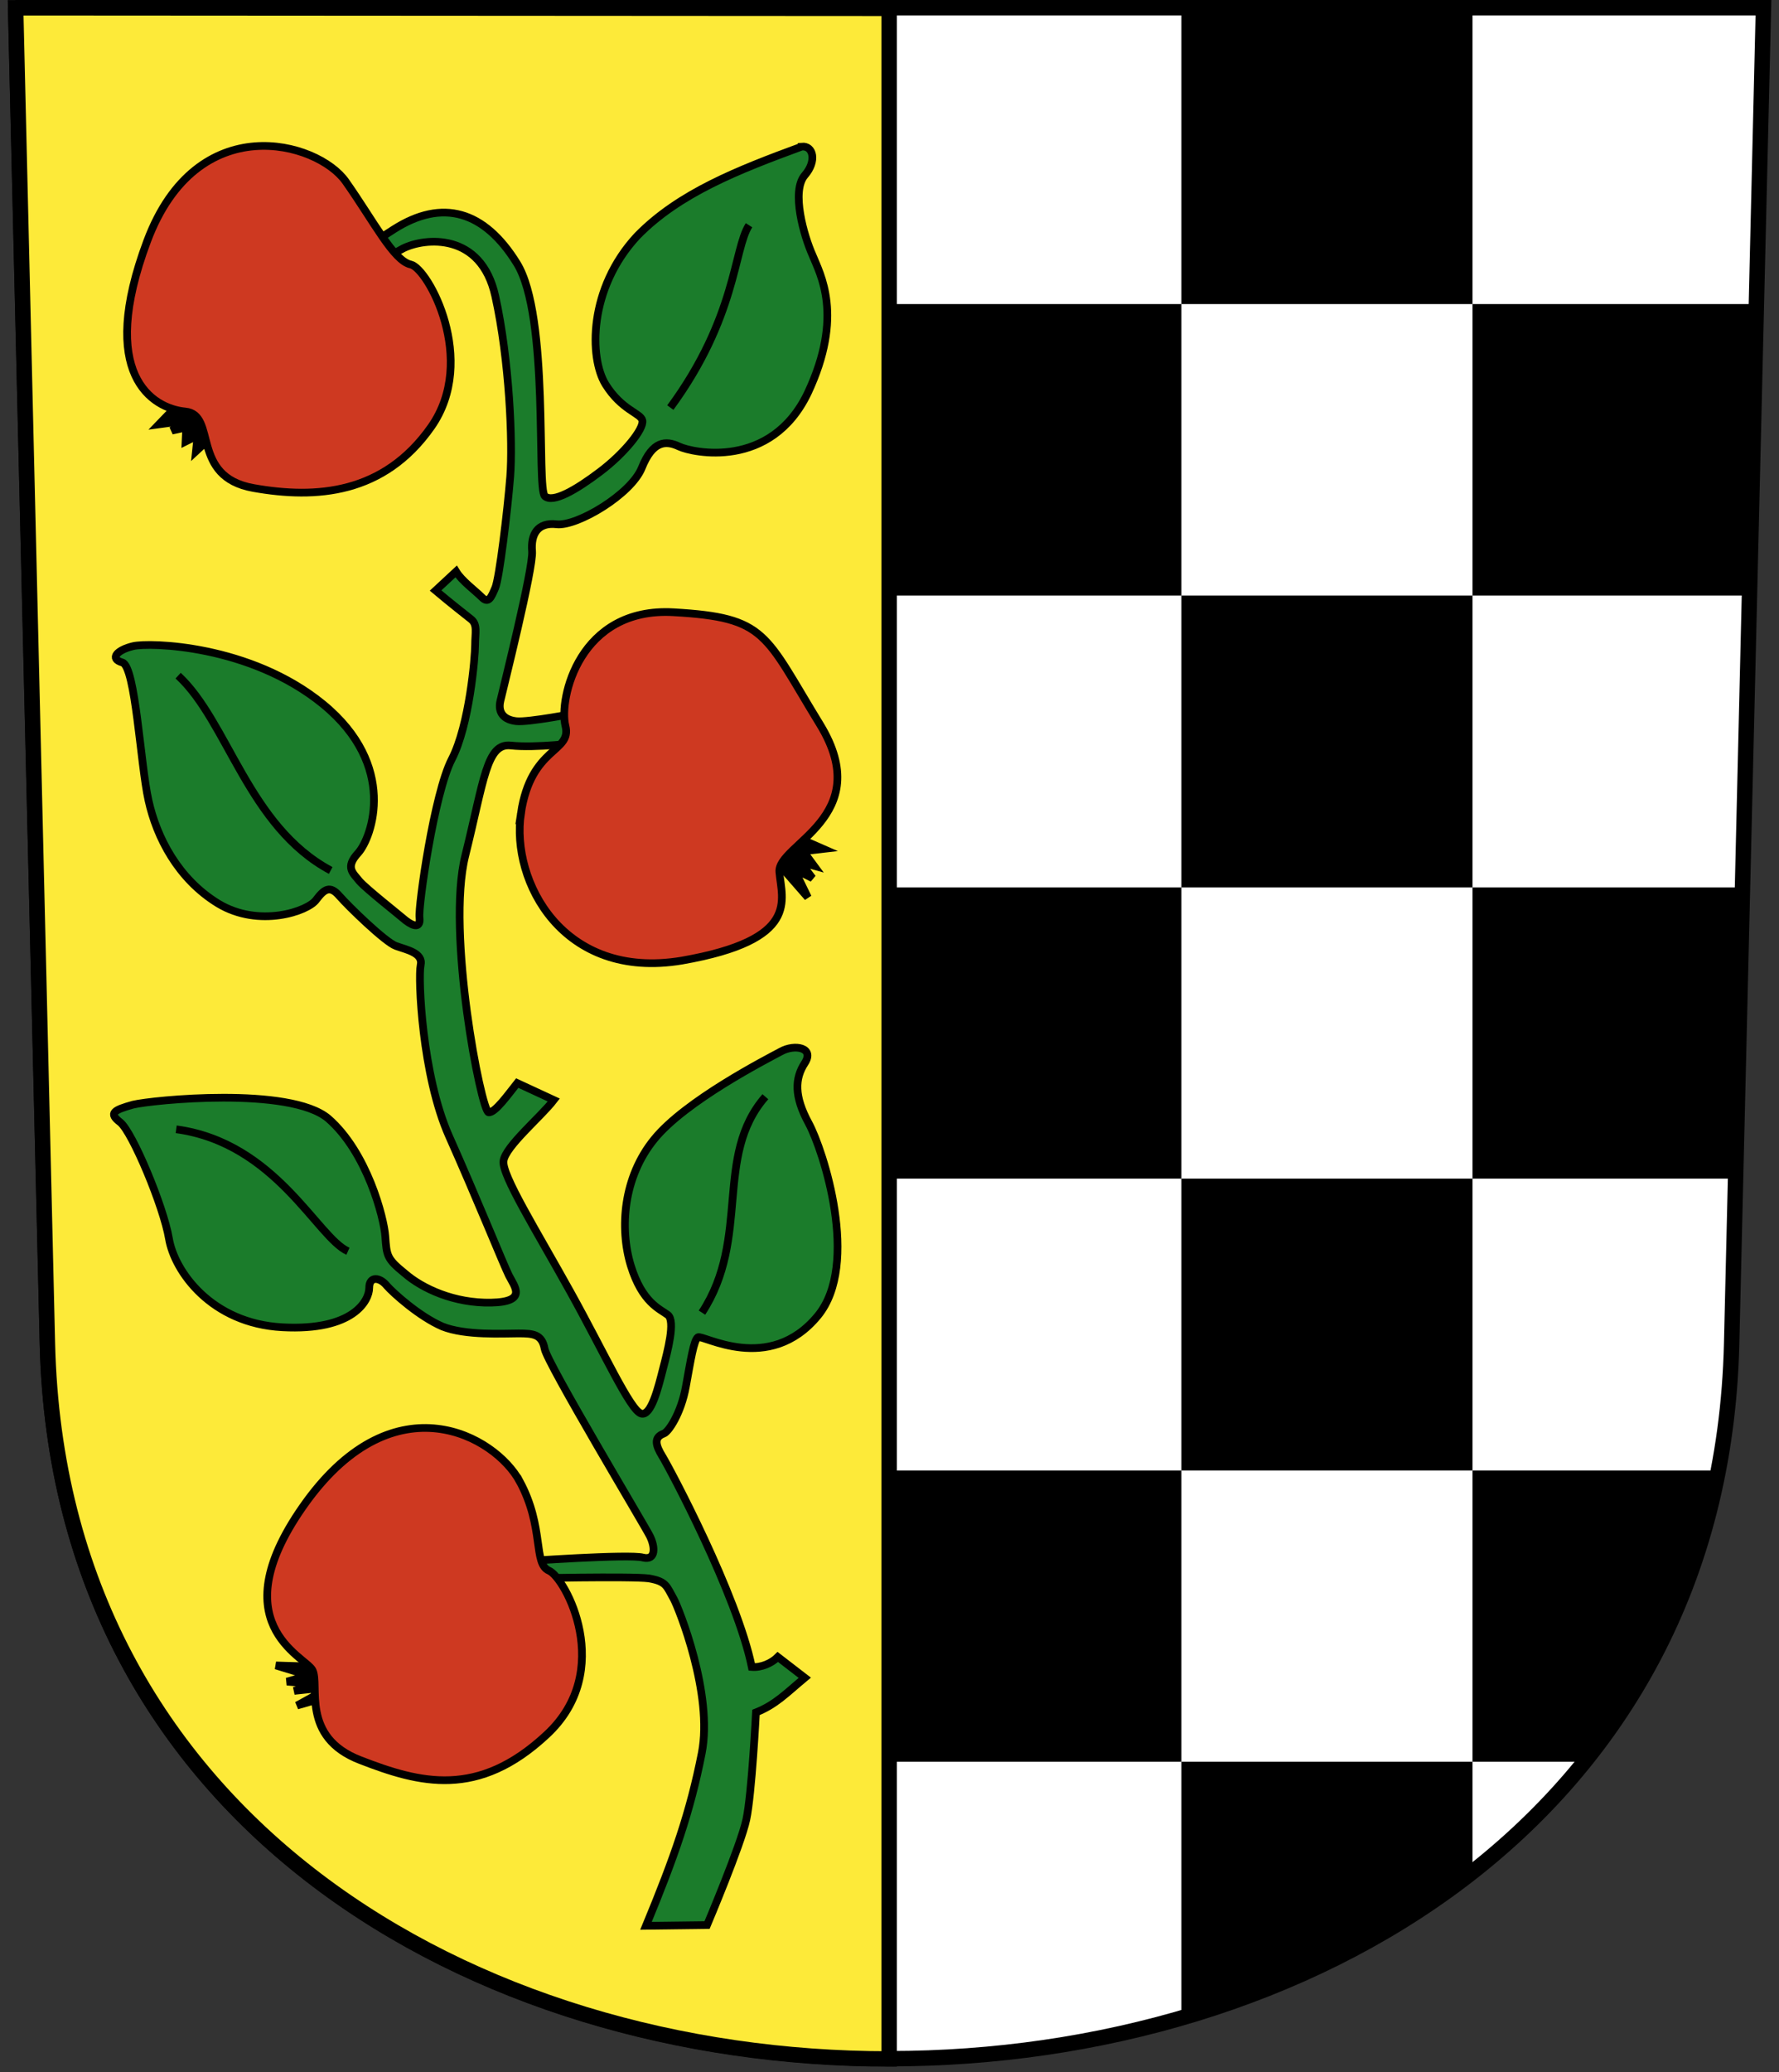<?xml version="1.0"?>
<svg xmlns="http://www.w3.org/2000/svg" height="269px" viewBox="0 0 231 269" width="231px">
<rect x="0" y="0" width="231" height="269" fill="#333333" stroke="none"/>
<g stroke="#000">
<path stroke-width="2" fill="#fff" d="m2.024 1 4.127 173.4c2.948 123.8 215.8 123.8 218.7 0l4.13-173.4h-227z"/>
<path stroke-width="2" d="m2.031 1.011 4.125 173.4c1.474 61.92 55.4 92.87 109.3 92.87v-266.2z" fill="#fdea39"/>
<path d="m104.1 19.03c-8.24 3.03-15.92 6.03-21.35 11.59-6.37 6.84-6.23 15.84-4.13 19.26 2.11 3.4 4.59 3.74 4.79 4.71 0.22 1.09-2.34 4.26-5.47 6.63-3.14 2.38-6.14 4.12-7.19 3.19-1.12-1 0.63-23.35-3.63-30.22-4.21-6.82-9.66-8.46-16-4.41-6.34 4.06-10.24 6.72-10.24 6.72l2.31 2.81s6.33-5.65 9.15-7.06 10.14-2.13 11.97 6.19c1.84 8.31 2.29 19.04 1.94 23.44s-1.41 13.2-1.94 14.43-0.87 2.11-1.75 1.22c-0.88-0.88-2.61-2.13-3.34-3.34l-2.66 2.47c2.06 1.73 3.72 3.02 4.6 3.72s0.53 1.76 0.53 3.34c0 1.59-0.74 10.44-3.03 14.84-2.29 4.44-4.37 19.14-4.19 20.54 0.17 1.4-0.73 1.2-1.78 0.4-1.06-0.9-5.12-4.1-6-5.1-0.88-1.1-1.92-1.8-0.16-3.7 1.76-2 5.15-11.31-4.59-19.29-9.47-7.74-22.56-8.03-24.66-7.53s-3.1 1.63-1.4 2.12c1.72 0.5 2.34 13.15 3.4 17.9 1.06 4.8 3.82 10.2 9.06 13.4 5.3 3.2 11.67 1 12.72-0.5 1.06-1.4 1.79-1.9 3-0.5 1.22 1.4 5.96 6 7.35 6.5s3.57 0.9 3.21 2.5c-0.35 1.6 0.17 14.3 3.69 22.2 3.53 7.9 7.08 16.7 7.78 18.1 0.71 1.4 2.46 3.4-2.31 3.5s-8.92-1.8-11.22-3.8c-2.35-1.9-2.35-2.3-2.53-4.8-0.17-2.4-2.35-10.9-7.41-15.3-4.98-4.2-22.85-2.4-25.34-1.8-2.49 0.7-3.24 1.1-1.66 2.3 1.59 1.3 5.61 10.9 6.32 15.1 0.7 4.2 5.46 11 14.72 11.5s11.28-3.5 11.28-5.1 1.4-1.4 2.28-0.3c0.88 1 4.22 4 7.22 5.3 2.99 1.2 7.93 0.9 9.87 0.9s3.06 0.1 3.41 2 12.96 22.9 13.66 24.3 0.81 3.2-0.88 2.8c-1.69-0.5-15.84 0.5-15.84 0.5l0.37 2.2s13.92-0.3 16.22 0c2.3 0.4 2.29 1 3.25 2.7 0.6 1.1 5.14 12.3 3.62 20-1.5 7.6-3.52 13.4-7.24 22.4l7.93-0.1s4.4-10.4 5.1-13.7c0.71-3.3 1.25-13.9 1.25-13.9 2.54-1 3.94-2.5 6.34-4.5l-3.5-2.7c-0.8 0.8-2.14 1.4-3.38 1.3-1.94-9.4-10.61-25.7-11.59-27.3-0.92-1.5-1.17-2.5 0.16-3 0.6-0.2 2.24-2.6 2.87-6.1 0.64-3.5 1.02-6 1.56-6.4 0.62-0.4 9.24 4.9 15.58-2.8 5.5-6.7 0.7-21.5-1.2-25s-1.8-5.8-0.5-7.8-1.3-2.5-3.1-1.5c-1.86 1-12.42 6.4-16.46 11.4-3.99 4.9-4.52 11.5-3.03 16.4 1.48 4.8 3.74 5.6 4.81 6.4 1.01 0.8-0.03 4.7-0.63 7-0.61 2.4-1.54 6.2-2.84 5.8-1.41-0.4-4.8-7.9-9.19-15.8-4.38-7.9-8.95-15.2-8.68-17 0.26-1.9 4.84-5.7 6.53-7.9l-4.75-2.2c-1.12 1.4-2.88 3.9-3.72 3.8-0.96-0.2-5.5-23.4-3.03-33.3 2.46-9.9 2.76-14.67 5.93-14.32 3.18 0.35 8.91-0.37 8.91-0.37l-0.19-3.88s-6.44 1.27-8.03 1.09c-1.58-0.18-2.41-1.08-2.06-2.62 0.35-1.55 4.31-17.27 4.12-19.44-0.18-2.16 0.68-3.79 3.19-3.5 2.64 0.3 9.69-3.89 11.06-7.34 1.4-3.48 3.09-3.59 4.85-2.75 1.68 0.79 11.91 3.07 16.71-6.97 4.7-10.04 1.6-15.4 0.6-17.88-1.1-2.46-2.8-8.28-1-10.37 1.6-1.84 1.1-3.86-0.4-3.72z" fill="#1b7c2b"/>
<path d="m24.3 51.28-3.67 3.81 3.424-0.46-1.739 1.27 1.866-0.41-0.084 1.83 1.561-0.78-0.212 2.04 3.603-3.34-4.749-3.96z"/>
<path d="m42.06 216.4-6.23-0.2 4.24 1.3-2.81 0.8 3.62 0.3-2.68 0.9 4.73-0.5-4.36 2.4 5.23-1.5z"/>
<path fill="#ce3921" d="m67.48 192.3c-3.21-5.9-16.12-13.2-27.66 2.6-11.48 15.8-0.22 20.1 0.75 21.9 1 1.9-1.6 8.7 6.23 11.7 7.73 3 15.27 5 24.17-3.3 8.97-8.3 2.43-20.4 0.32-21.3-2.1-0.9-0.57-5.6-3.81-11.6z"/>
<path d="m100.8 111.8 4.1 4.7-1.8-3.7 2.4 1.2-1.6-2.1 1.8 0.5-1.4-1.9 2.6-0.3-4.8-2.1z"/>
<path fill="#ce3921" d="m44.88 23.55c-3.67-5.19-19.29-9.55-25.77 7.75-6.47 17.26 0.61 21.71 4.94 22.12 4.2 0.39 0.59 8.46 8.86 9.93 8.15 1.45 16.94 0.81 23.08-7.94 6.08-8.67-0.41-20.58-2.65-21.07-2.24-0.48-4.76-5.54-8.46-10.79z"/>
<path fill="#ce3921" d="m67.64 105.6c-1.31 8.8 5.43 21.7 20.9 19.1 15.46-2.7 12.96-7.9 12.66-11.5s12.6-7.1 5.3-19.11c-7.26-11.84-6.9-13.92-19.04-14.61-12.24-0.7-14.92 11.24-14.04 14.74 0.89 3.51-4.47 2.61-5.78 11.38z"/>
<g fill="none">
<path d="m91.15 170.4c6.36-9.72 1.5-20.31 8.23-28.03"/>
<path d="m22.88 146.6c12.96 1.75 18.32 14.08 22.3 15.83"/>
<path d="m42.94 113c-10.72-5.73-13.33-19.31-19.81-25.29"/>
<path d="m87.04 52.91c8.6-11.71 8.22-20.56 10.22-23.67"/>
</g>
</g>
<path fill-rule="evenodd" d="m153.4 261.5c13.6-2.8 28.5-11.3 37.8-18.5v-241.4l-37.8 0.001m-37.9 189.3v37.8h90.3c8.4-10.5 14.5-23.1 17.4-37.8m-107.7-75.7v37.8h109.9l0.9-37.8m-110.8-75.73v37.84h111.7l0.9-37.84"/>
</svg>